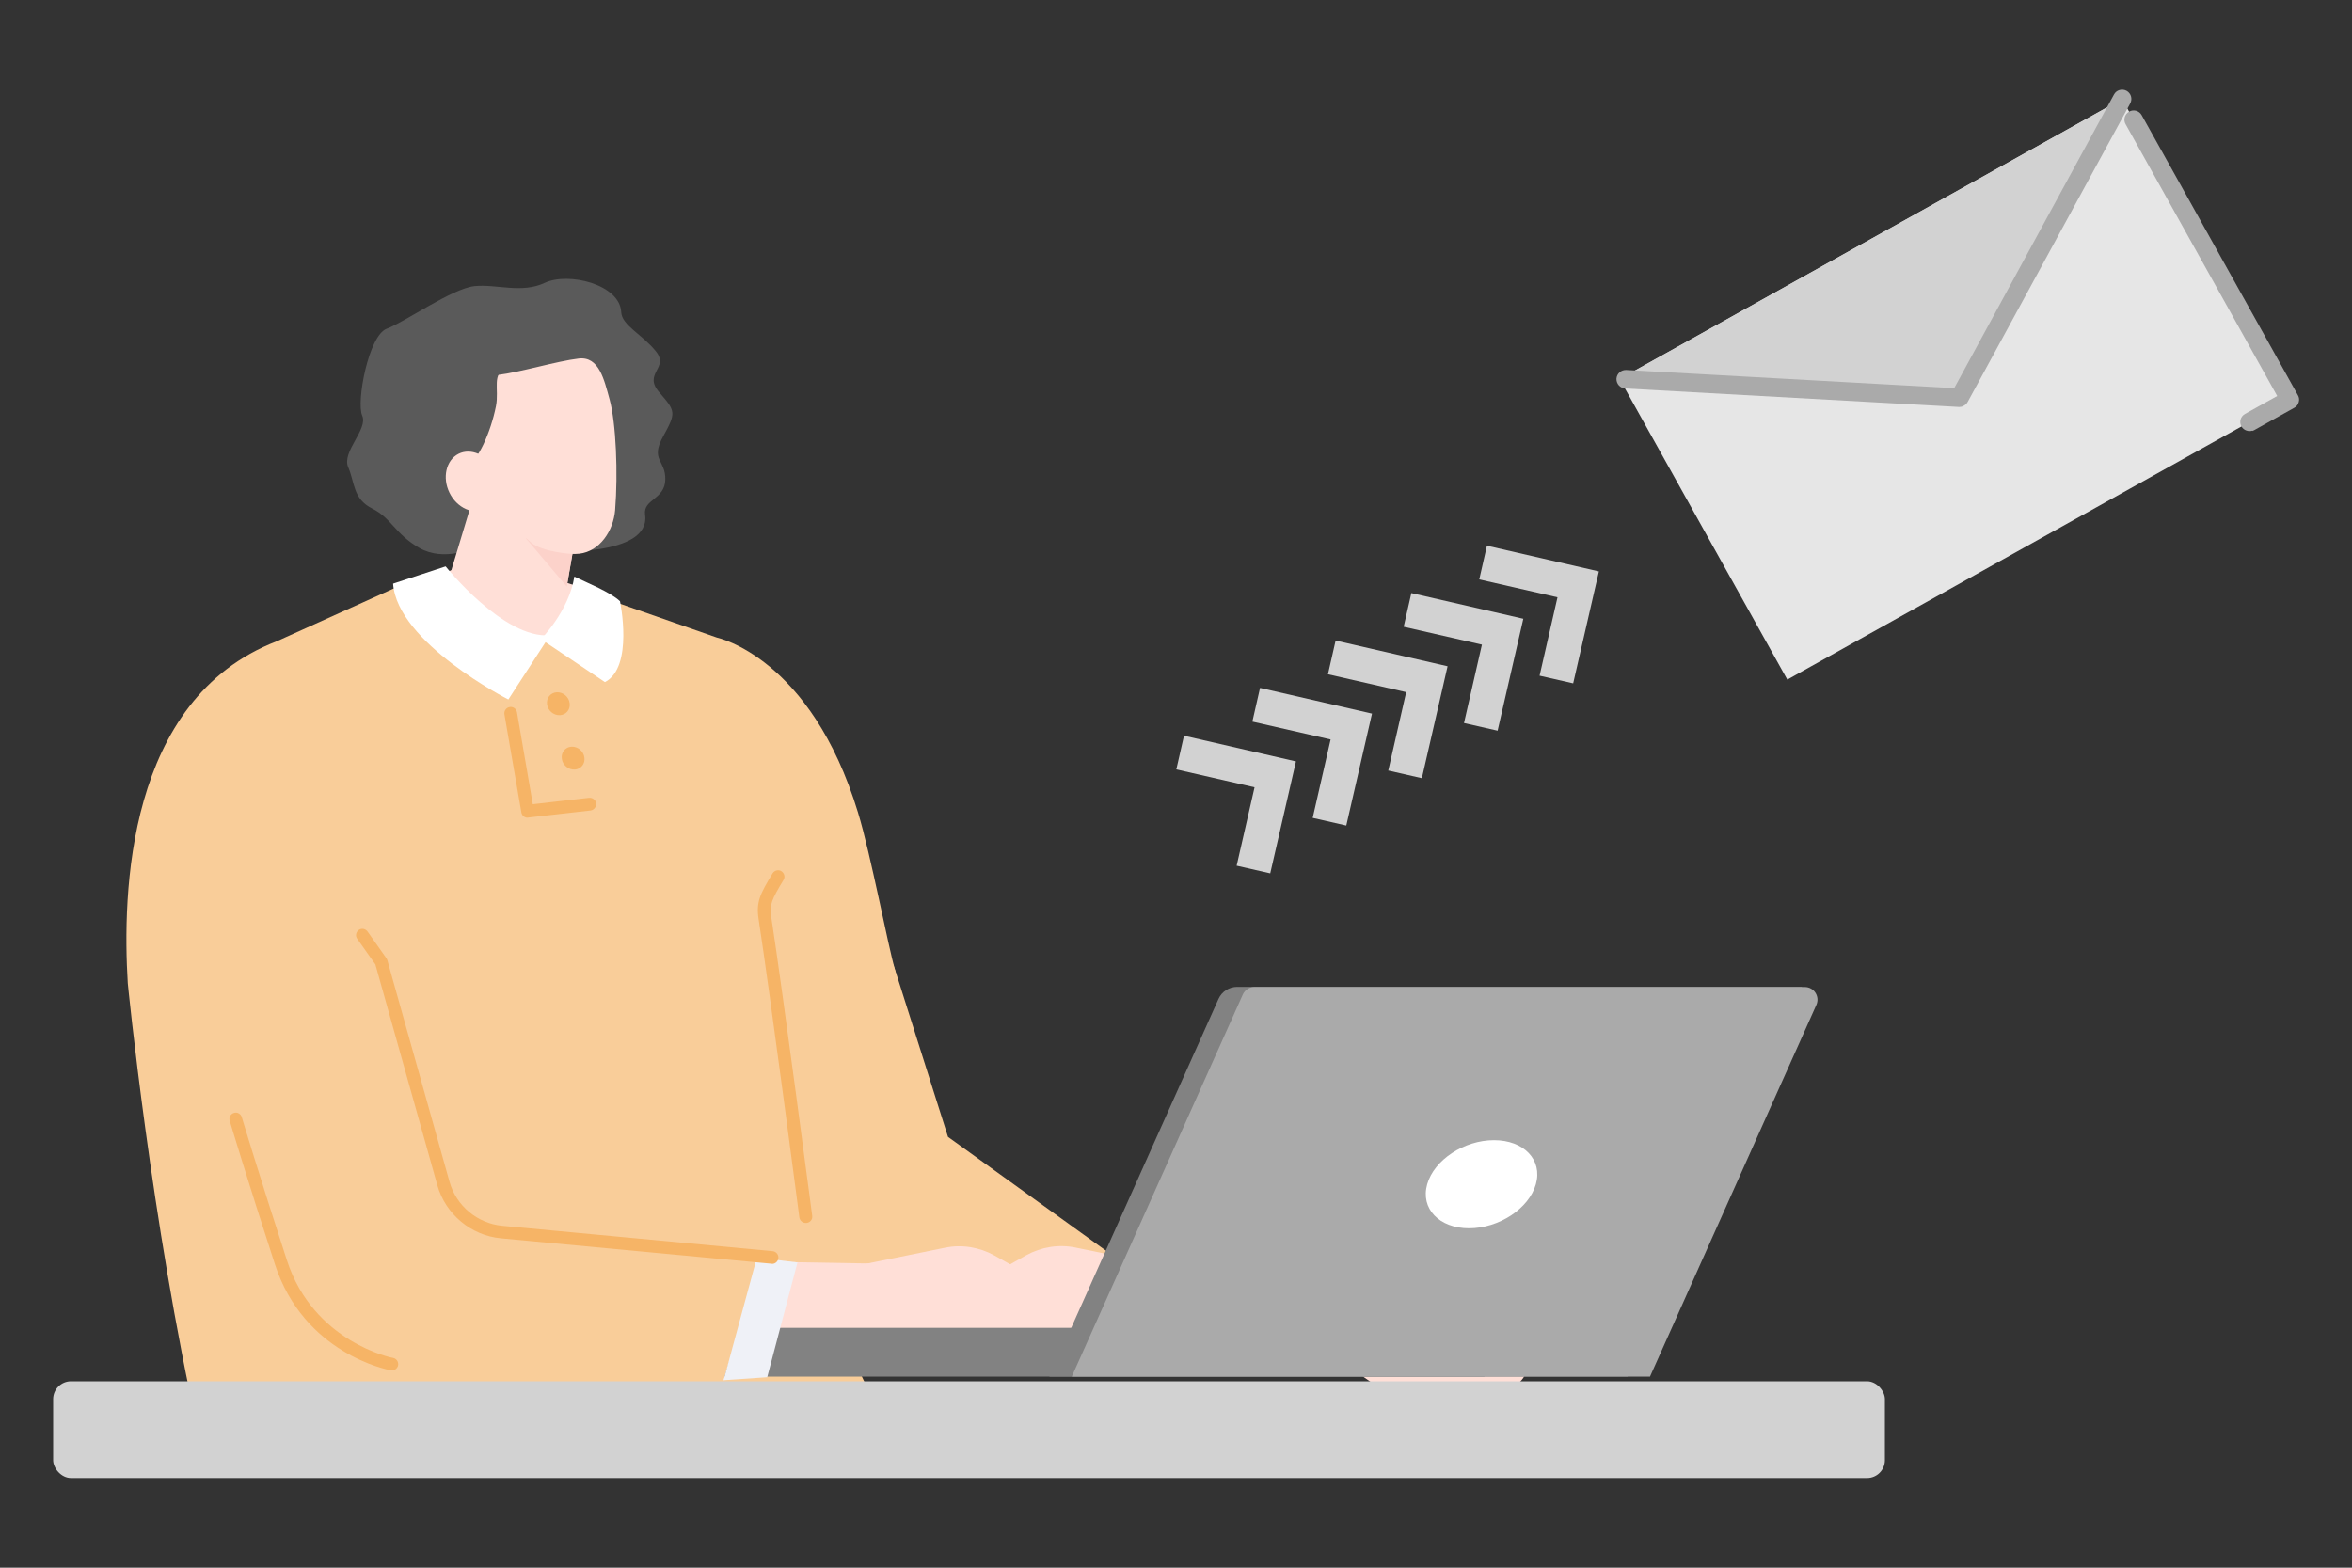 <?xml version="1.0" encoding="UTF-8"?><svg id="a" xmlns="http://www.w3.org/2000/svg" viewBox="0 0 150 100"><rect x="0" y="0" width="150" height="100" fill="#333333" stroke="none"/><defs><style>.b,.c{fill:#fff;}.c,.d,.e,.f,.g,.h,.i,.j,.k{fill-rule:evenodd;}.l{fill:none;}.d,.m{fill:#f6b466;}.e{fill:#828282;}.f{fill:#5a5a5a;}.g,.n{fill:#aaa;}.h{fill:#f9cd99;}.i{fill:#fcd2ca;}.o,.k{fill:#ffdfd7;}.p{fill:#d2d2d2;}.j{fill:#eff1f7;}.q{fill:#e6e6e6;}</style></defs><rect class="l" width="150" height="100"/><path class="h" d="M39.88,42.04h0c4.46-3.34,15.34,13.79,17.33,20.22l3.25,10.26,10.56,7.61,15.34,6.73-31.79.11c-6.01-1.25-6.98-5.94-6.51-11.23l2.31-.56-11.76-26.49c-1.05-2.37-.49-5.33,1.27-6.64Z"/><path class="h" d="M45.72,40.67l-8.5-2.97-7.29-.86-3.58.14-8.71,3.93c-9.58,3.7-9.84,16.1-9.49,21.81,0,0,1.49,15.22,4.49,28.6,17.76,3.09,42.45,1.03,43.86-.59-9.72-16.69-4.65-37.86-10.79-50.07Z"/><path class="k" d="M29.62,83.02l-6.38-23.46c-.79-5.68-6.02-9.11-10.99-7.21h0c-1.96.75-3.05,3.08-2.44,5.23l9.57,29.48,10.24-4.05Z"/><path class="h" d="M24.66,52.22l2.65,19.69,2.96,7.89-13.8,11.55c-9.36-32.73-9.02-41.21-2.67-46.54,6.98-5.86,10.86,7.41,10.86,7.41Z"/><path class="h" d="M45.72,40.67s5.98,1.23,9,11.16c.82,2.68,1.93,8.59,2.35,9.99.62,2.06-1.21,2-.85,2.25l-6.9,3.3-8.35-20.59,4.75-6.11Z"/><path class="m" d="M51.4,78.01s.04,0,.05,0c.22-.03.38-.23.35-.45-.02-.14-1.87-14.25-2.61-19.05-.12-.8,0-1.09.78-2.38.12-.19.05-.44-.14-.56-.19-.12-.44-.05-.56.14-.79,1.31-1.06,1.82-.89,2.92.74,4.79,2.58,18.89,2.6,19.03.03.2.2.35.4.35Z"/><path class="k" d="M18.72,85.04c.89,5.24,4.75,6,10.88,5.68l28.98-4.7-2.85-5.42-27.89-.47-9.12,4.92Z"/><path class="o" d="M54.91,80.68l5.36-1.09c1.07-.22,2.18-.04,3.14.49l3.86,2.17c1.35.76,1.52,2.63.34,3.62h0l-6.81.99c-1.5.22-3.14-.16-4.57-1.06l-2.39-1.49,1.07-3.63Z"/><path class="o" d="M70.25,79.92l-1.66-.34c-1.07-.22-2.18-.04-3.14.49l-3.86,2.17c-1.35.76-1.52,2.63-.34,3.62h0l6.81.99c1.5.22,3.14-.16,4.57-1.06l2.39-1.49h0c-.66-2.23-2.49-3.92-4.77-4.38Z"/><path class="o" d="M83.97,79.45l6.09.35c1.22.07,2.37.58,3.25,1.43l3.55,3.44c1.24,1.2.9,3.27-.66,4.01h0l-7.63-.87c-1.68-.19-3.34-1.07-4.63-2.44l-2.16-2.3,2.19-3.61Z"/><path class="k" d="M99.08,66.26c4.08,4.99,5.46,11,1.99,15.47l-8.33,10.16-6.24-4.38,7.04-13.24,5.54-8.02Z"/><path class="e" d="M45.67,87.81h49v-3.11h-45.29c-2.05,0-3.71,1.39-3.71,3.11h0Z"/><path class="e" d="M66.93,87.81h36.87s11.13-24.86,11.13-24.86h-36.03c-.51,0-.98.3-1.19.77l-10.78,24.08Z"/><path class="g" d="M68.36,87.81h36.87s10.61-23.71,10.61-23.71c.24-.54-.15-1.14-.74-1.14h-35.1c-.32,0-.61.19-.74.48l-10.91,24.38Z"/><path class="c" d="M91.02,75.54c-.44,1.55.76,2.81,2.67,2.81s3.82-1.26,4.26-2.81c.44-1.55-.76-2.81-2.67-2.81s-3.82,1.26-4.26,2.81Z"/><polygon class="h" points="48.55 80.12 46 88.52 19.44 88.43 17.28 82.47 31.87 74.26 48.55 80.12"/><path class="m" d="M24.99,87.42c.19,0,.36-.14.4-.33.04-.22-.11-.43-.32-.47-.05,0-5.07-1-6.77-6.22-1.78-5.47-2.87-9.1-2.88-9.14-.06-.21-.29-.34-.5-.27-.21.06-.34.29-.27.5.01.04,1.1,3.68,2.88,9.15,1.85,5.7,7.17,6.73,7.39,6.77.02,0,.05,0,.07,0Z"/><path class="f" d="M35.09,35.17s6.43.38,6.05-2.34c-.14-.99,1.26-.96,1.29-2.23.03-1.27-.98-1.23-.14-2.76.84-1.53.81-1.6-.25-2.82-1.05-1.22.66-1.52-.21-2.61-.87-1.08-2.17-1.66-2.21-2.49-.08-1.79-3.38-2.58-4.87-1.88-1.49.7-3.06.07-4.48.21-1.42.14-4.46,2.3-5.61,2.72-1.15.43-1.95,4.66-1.56,5.54.39.88-1.33,2.31-.89,3.3.43.99.29,2.01,1.53,2.63,1.24.62,1.44,1.61,3,2.51,1.56.9,3.49.07,3.99-.27.5-.34,2.04.44,2.67-.19.63-.63,1.68.67,1.68.67Z"/><path class="f" d="M27.02,27.42s.96,5.84,4.08,6.13c3.12.3,3.26-8.27,3.26-8.27l-7.34,2.14Z"/><path class="k" d="M37.12,31.89s-.79,4.45-1.44,8.13c-.17.98-1.69.8-2.73,1.1-1.05.3-1.46,1.02-2.31.34-.28-.23-.55-.45-.81-.65-1.17-.94-1.66-2.38-1.27-3.69,1.01-3.35,2.85-9.46,2.85-9.46l5.71,4.24h0Z"/><path class="k" d="M29.65,26.58c-.15-1.31.78-2.5,2.08-2.66,1.39-.16,3.8-.89,5.18-1.05,1.3-.15,1.62,1.35,1.97,2.62.41,1.5.54,4.71.35,7.05-.11,1.32-.98,2.63-2.28,2.78-1.39.16-5.7-.68-6.39-3.14-.52-1.87-.7-3.66-.92-5.6h0Z"/><path class="f" d="M27.21,28.14s-1.12-2.97.93-4.78c2.75-2.45,5.15-.23,4.19.1-1.01.36-.48,1.34-.7,2.45-.33,1.66-1.18,3.57-1.85,3.76-1.52.43.87-.89-1.55-1.03l-1.02-.49Z"/><path class="k" d="M28.67,31.44c.48.97,1.52,1.43,2.31,1.03s1.05-1.52.57-2.49c-.48-.97-1.52-1.43-2.31-1.03s-1.05,1.52-.57,2.49Z"/><path class="o" d="M39.05,38.13s2.1,2.68-4.44,2.79-9.31-2.91-9.31-2.91l5.5-2.59,8.25,2.71Z"/><path class="b" d="M36.63,36.78c.86.42,2.28.98,2.91,1.57,0,0,.89,4.21-.96,5.16l-4.08-2.74s1.78-1.78,2.13-3.99Z"/><path class="b" d="M35.08,40.52l-2.66,4.1s-7.09-3.61-7.35-7.39l3.35-1.1s3.71,4.65,6.66,4.39Z"/><path class="d" d="M34.89,44.93c.05.4.42.71.82.69.4-.02.68-.37.62-.77-.05-.4-.42-.71-.82-.69-.4.02-.68.37-.62.77Z"/><path class="d" d="M35.83,48.4c.05.4.42.71.82.69.4-.02.68-.37.62-.77-.05-.4-.42-.71-.82-.69-.4.02-.68.37-.62.77Z"/><path class="m" d="M33.64,52.15s.03,0,.05,0l3.97-.45c.22-.03.38-.23.36-.45-.02-.22-.23-.38-.45-.36l-3.59.41-1.01-5.87c-.04-.22-.25-.37-.47-.33-.22.04-.37.25-.33.47l1.08,6.25c.03.2.2.34.4.34Z"/><polygon class="j" points="50.86 80.53 48.93 87.85 46.15 88.04 48.27 80.22 50.86 80.53"/><path class="m" d="M49.24,80.62c.21,0,.38-.16.4-.37.02-.22-.14-.42-.37-.44l-17.25-1.62c-1.57-.15-2.92-1.27-3.35-2.8l-3.97-14.15s-.03-.09-.06-.12l-1.2-1.7c-.13-.18-.38-.23-.56-.1-.18.13-.23.38-.1.56l1.16,1.64,3.95,14.08c.52,1.85,2.15,3.21,4.05,3.39l17.25,1.62s.03,0,.04,0Z"/><path class="i" d="M36.51,35.34s-1.95-.11-2.66-.75c-.7-.65,0,.11,0,.11l2.3,2.72.35-2.07Z"/><rect class="p" x="3.38" y="88.11" width="116.82" height="6.17" rx="1.14" ry="1.14" transform="translate(123.59 182.39) rotate(180)"/><rect class="q" x="106.33" y="13.85" width="36.68" height="21.95" transform="translate(245.64 -14.19) rotate(150.86)"/><polygon class="p" points="124.97 25.37 135.34 6.31 103.31 24.17 124.97 25.37"/><path class="n" d="M125.15,25.93c-.07.02-.14.03-.21.03l-21.29-1.18c-.33-.02-.57-.3-.56-.62.02-.33.3-.57.62-.56l20.92,1.16,10.19-18.73c.15-.29.51-.39.8-.24.29.16.39.51.24.8l-10.37,19.05c-.07.14-.2.23-.34.28Z"/><path class="n" d="M143.65,27.47c-.26.08-.56-.02-.7-.27-.16-.28-.06-.64.23-.8l2.05-1.14-9.67-17.34c-.16-.28-.06-.64.23-.8.28-.16.64-.06.8.23l9.96,17.86c.08.14.1.3.05.45-.04.15-.14.28-.28.35l-2.56,1.43s-.07.03-.11.05Z"/><path class="p" d="M78.87,55.21l1.14-4.99-4.99-1.14.49-2.15,7.14,1.64-1.64,7.14-2.15-.49Z"/><path class="p" d="M83.72,52.16l1.14-4.99-4.99-1.14.49-2.15,7.14,1.64-1.64,7.14-2.15-.49Z"/><path class="p" d="M88.54,49.14l1.14-4.99-4.99-1.14.49-2.15,7.14,1.64-1.64,7.14-2.15-.49Z"/><path class="p" d="M93.37,46.11l1.14-4.99-4.99-1.14.49-2.15,7.14,1.64-1.64,7.14-2.15-.49Z"/><path class="p" d="M98.19,43.09l1.14-4.99-4.99-1.14.49-2.15,7.14,1.64-1.64,7.14-2.15-.49Z"/></svg>